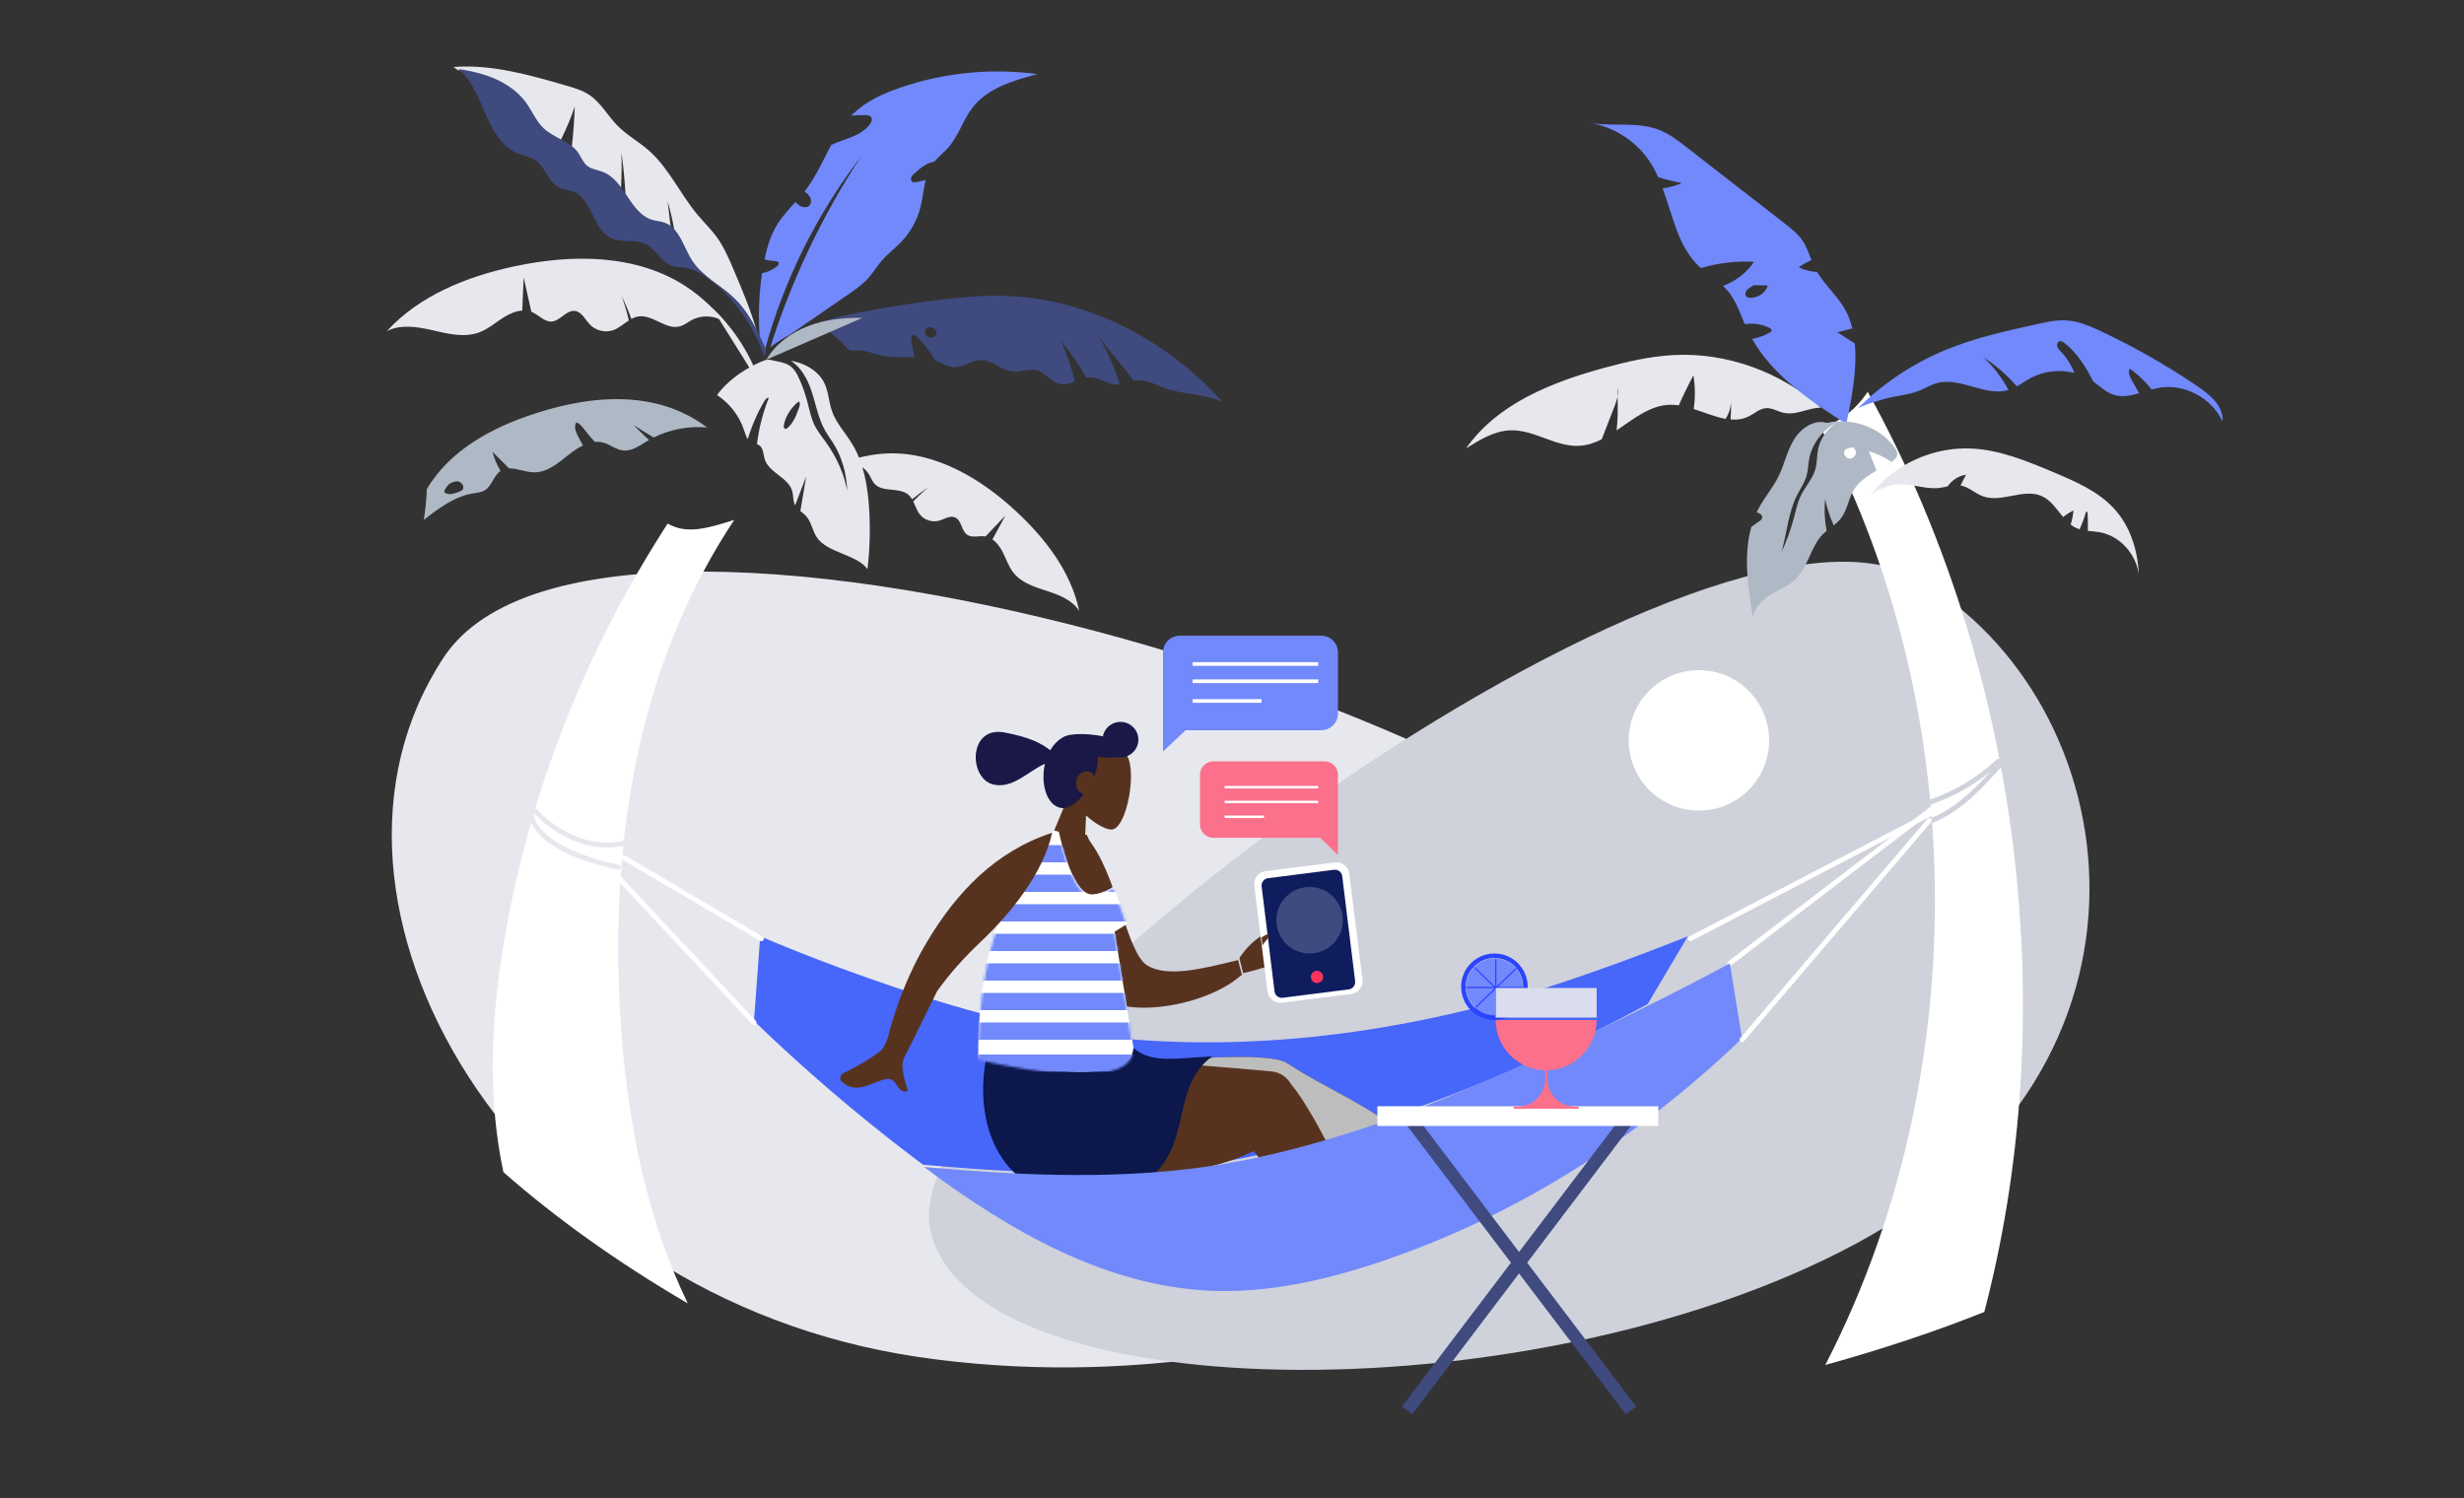 <?xml version="1.0" encoding="UTF-8"?>
<svg width="1000px" height="608px" viewBox="0 0 1000 608" version="1.1" xmlns="http://www.w3.org/2000/svg" xmlns:xlink="http://www.w3.org/1999/xlink">
    <rect x="0" y="0" width="1000" height="608" fill="#333333" stroke="none"/>
    <!-- Generator: Sketch 54.1 (76490) - https://sketchapp.com -->
    <title>No Downloads</title>
    <desc>Created with Sketch.</desc>
    <defs>
        <path d="M15.803,22.603 C15.803,22.603 -0.225,42.795 0.002,93.113 L0.002,93.113 C0.002,93.113 62.182,108.716 63,89.118 L63,89.118 L55.369,41.922 L60.488,38.735 L54.894,23.545 C53.155,24.888 49.571,26.535 46.337,26.725 L46.337,26.725 C38.885,27.162 33.95,6.847 32.721,1.18 L32.721,1.18 L31.82,1 L15.803,22.603 Z" id="path-1"></path>
        <polygon id="path-3" points="0 757 1070 757 1070 1 0 1"></polygon>
        <path d="M0.863,11.794 C0.863,18.132 6.216,23.272 12.819,23.272 L12.819,23.272 C19.421,23.272 24.775,18.132 24.775,11.794 L24.775,11.794 C24.775,5.455 19.421,0.316 12.819,0.316 L12.819,0.316 C6.216,0.316 0.863,5.455 0.863,11.794" id="path-5"></path>
        <path d="M0.863,11.794 C0.863,18.132 6.216,23.272 12.819,23.272 L12.819,23.272 C19.421,23.272 24.775,18.132 24.775,11.794 L24.775,11.794 C24.775,5.455 19.421,0.316 12.819,0.316 L12.819,0.316 C6.216,0.316 0.863,5.455 0.863,11.794" id="path-7"></path>
        <path d="M0.863,11.794 C0.863,18.132 6.216,23.272 12.819,23.272 L12.819,23.272 C19.421,23.272 24.775,18.132 24.775,11.794 L24.775,11.794 C24.775,5.455 19.421,0.316 12.819,0.316 L12.819,0.316 C6.216,0.316 0.863,5.455 0.863,11.794" id="path-9"></path>
        <path d="M0.863,11.794 C0.863,18.132 6.216,23.272 12.819,23.272 L12.819,23.272 C19.421,23.272 24.775,18.132 24.775,11.794 L24.775,11.794 C24.775,5.455 19.421,0.316 12.819,0.316 L12.819,0.316 C6.216,0.316 0.863,5.455 0.863,11.794" id="path-11"></path>
    </defs>
    <g id="No-Downloads" stroke="none" stroke-width="1" fill="none" fill-rule="evenodd">
        <g id="Group-49" transform="translate(159, 50)">
            <path d="M537.607,346.661 C518.649,252.412 86.527,117.614 21.073,216.821 C-44.38,316.026 48.956,476.462 213.726,500.765 C378.496,525.069 556.567,440.91 537.607,346.661" id="Fill-1" fill="#E7E8ED"></path>
            <path d="M218.37,447.911 C205.495,373.895 532.585,134.935 618.996,184.777 C705.408,234.62 727.457,383.066 594.385,454.694 C461.314,526.323 231.243,521.928 218.37,447.911" id="Fill-3" fill="#CFD1DB"></path>
            <path d="M543,341 L628,276" id="Stroke-5" stroke="#FFFFFF" stroke-width="2" stroke-linecap="round"></path>
            <path d="M598.983,109 C594.525,115.88 587.725,121.315 580,123.737 C607.643,175.98 622.894,235.045 625.767,294.817 C629.24,367.117 614.589,440.446 581.79,504 C604.968,497.583 626.637,490.363 646.318,482.49 C661.1,425.942 665.274,365.936 659.506,306.819 C652.722,237.277 632.188,168.972 598.983,109" id="Fill-7" fill="#FFFFFF"></path>
            <path d="M93.29,370.222 C88.36,305.816 95.931,239.409 126.299,182.322 C130.164,175.058 134.376,167.938 139,161 C136.531,161.818 134.032,162.573 131.501,163.25 C127.322,164.369 122.929,165.304 118.528,164.732 C116.191,164.428 113.958,163.646 111.953,162.525 C107.968,168.673 104.146,174.906 100.474,181.208 C71.668,230.643 52.554,284.625 44.29,340.239 C40.147,368.116 39.321,397.776 45.309,425.739 C66.371,444.261 91.383,462.22 120.122,479 C103.658,444.941 96.096,406.878 93.29,370.222" id="Fill-9" fill="#FFFFFF"></path>
            <path d="M147,364.372 C167.178,383.857 188.501,402.16 210.837,419.14 C212.434,420.353 214.045,421.559 215.662,422.762 C256.331,426.348 297.522,428.24 337.761,421.45 C356.913,418.218 375.684,413.045 394.158,407.091 C434.129,394.207 472.843,377.552 509.693,357.524 L526,330 C504.007,338.87 471.913,350.545 448.997,356.722 C387.742,373.232 322.819,378.621 260.56,366.411 C227.923,360.01 180.121,343.129 149.528,330" id="Fill-11" fill="#4766FA"></path>
            <path d="M733.298,107.083 C720.692,98.475 707.402,90.889 693.598,84.422 C689.18,82.353 684.595,80.368 679.734,80.048 C675.777,79.787 671.84,80.644 667.964,81.496 C655.197,84.304 642.351,87.135 630.272,92.171 C617.166,97.636 605.122,105.68 595,115.706 C597.987,114.232 601.432,113.22 605.123,112.107 C609.99,110.639 615.207,110.444 619.931,108.558 C622.375,107.582 624.654,106.164 627.193,105.479 C636.67,102.923 646.678,111.09 656.086,108.287 C656.094,108.285 656.102,108.282 656.11,108.28 C653.509,103.329 650.071,98.825 645.972,95.045 C651.016,98.281 655.588,102.259 659.523,106.799 C661.562,105.684 663.492,104.306 665.561,103.231 C670.845,100.483 677.134,99.898 682.883,101.376 C681.652,98.175 679.798,95.218 677.443,92.739 C676.849,92.113 676.201,91.482 675.945,90.655 C675.689,89.827 676.004,88.744 676.828,88.497 C677.524,88.288 678.233,88.736 678.808,89.186 C684.006,93.245 687.553,98.919 690.569,104.887 C693.238,106.755 695.63,109.158 698.707,110.194 C702.136,111.349 705.652,110.626 709.194,109.592 C708.244,107.95 707.293,106.308 706.344,104.665 C705.448,103.117 704.533,101.222 705.333,99.622 C708.691,101.983 711.699,104.847 714.25,108.076 C715.111,107.839 715.973,107.627 716.831,107.463 C727.188,105.482 738.513,111.351 742.957,121 C743.532,115.066 738.19,110.423 733.298,107.083" id="Fill-13" fill="#7189FB"></path>
            <path d="M674.497,141.706 C663.605,137.119 652.408,132.461 640.59,132.031 C628.221,131.582 615.738,136.036 606.468,144.208 C604.083,146.31 601.919,148.654 600,151.183 C602.128,149.305 604.973,147.808 609.174,146.894 C615.389,145.541 621.82,148.816 628.133,148.031 C629.241,147.893 630.346,147.636 631.449,147.402 C633.153,144.918 635.88,143.111 638.879,142.684 C638.142,144.132 637.407,145.58 636.669,147.029 C639.975,147.611 642.546,150.24 645.699,151.408 C653.326,154.233 662.334,148.006 669.729,151.387 C673.393,153.062 675.659,156.693 678.28,159.821 C679.617,158.816 681.035,157.916 682.519,157.144 C682.344,159.101 681.952,161.038 681.366,162.915 C682.118,163.503 682.927,164.011 683.819,164.401 C684.207,164.57 684.602,164.712 685.003,164.835 C686.032,162.521 686.905,160.14 687.613,157.71 C687.888,157.435 688.238,157.969 688.257,158.356 C688.378,160.726 688.404,163.101 688.337,165.475 C689.942,165.659 691.576,165.747 693.162,166.027 C701.356,167.474 707.893,174.878 709,183 C708.604,173.325 705.564,163.667 699.081,156.54 C692.593,149.407 683.396,145.453 674.497,141.706" id="Fill-15" fill="#E7E8ED"></path>
            <path d="M519.916,94.123 C510.502,94.653 501.251,96.793 492.15,99.274 C470.837,105.085 448.698,113.804 436,132 C441.576,128.477 447.505,124.841 454.084,124.651 C463.641,124.375 472.328,131.443 481.875,130.946 C485.133,130.776 488.156,129.756 491.057,128.3 C492.784,123.835 494.511,119.371 496.238,114.905 C496.745,113.595 497.255,112.22 497.492,110.839 C497.46,109.725 497.422,108.612 497.382,107.503 C497.698,108.597 497.684,109.72 497.492,110.839 C497.625,115.472 497.638,120.136 497.076,124.691 C503.959,120.062 510.583,114.528 518.645,114.291 C519.87,114.254 521.097,114.343 522.323,114.523 C524.154,110.393 526.133,106.328 528.26,102.343 C529.015,106.853 529.04,111.482 528.364,116.003 C532.764,117.405 537.119,119.267 541.333,120.003 C542.666,117.943 543.435,115.51 543.481,113.05 C543.591,115.453 543.538,117.865 543.325,120.261 C545.954,120.476 548.519,120.141 550.997,118.859 C553.18,117.731 555.125,115.895 557.567,115.669 C560.117,115.433 562.454,117.023 564.957,117.569 C568.944,118.435 572.953,116.614 576.949,115.785 C577.923,115.583 578.962,115.477 580,115.486 C563.73,100.923 541.684,92.897 519.916,94.123" id="Fill-17" fill="#E7E8ED"></path>
            <path d="M551.024,70.821 C550.603,70.778 550.167,70.687 549.837,70.419 C548.851,69.614 549.538,67.954 550.553,67.186 C551.233,66.671 552.054,66.283 552.695,65.74 C552.684,65.74 552.673,65.74 552.663,65.739 C552.673,65.74 552.684,65.74 552.695,65.74 C553.01,65.473 553.283,65.17 553.473,64.794 C553.283,65.17 553.01,65.473 552.695,65.74 C554.61,65.786 556.526,65.832 558.441,65.877 C557.508,68.964 554.226,71.151 551.024,70.821 M586.681,84.865 C588.712,84.347 590.742,83.829 592.773,83.311 C592.028,80.211 590.908,77.314 589.31,74.731 C586.157,69.631 581.551,65.503 578.479,60.39 C575.891,60.265 573.327,59.621 571.002,58.471 C572.64,57.361 574.372,56.392 576.171,55.575 C575.102,52.864 574.174,50.084 572.551,47.675 C570.662,44.872 567.948,42.75 565.282,40.677 C552.096,30.431 538.91,20.183 525.724,9.937 C522.106,7.125 518.418,4.273 514.14,2.639 C505.608,-0.621 496.026,1.375 487,0 C496.575,1.781 505.33,7.624 510.662,15.792 C511.935,17.741 513.015,19.804 513.97,21.938 C517.119,22.904 520.324,23.687 523.565,24.278 C521.108,25.408 518.465,26.123 515.777,26.408 C519.876,37.551 521.935,49.808 530.364,57.94 C530.672,58.237 530.989,58.525 531.31,58.808 C538.28,56.744 545.601,55.874 552.858,56.264 C549.855,60.761 545.347,64.177 540.283,66.037 C540.887,66.607 541.469,67.201 542.013,67.836 C545.378,71.768 547.074,76.777 549.119,81.562 C552.574,81.011 556.207,81.578 559.308,83.202 C559.651,83.383 560.032,83.644 560.041,84.031 C560.049,84.423 559.675,84.7 559.337,84.896 C557.098,86.198 554.634,87.109 552.089,87.586 C560.58,102.465 575.525,112.727 590.278,122 C592.494,112.145 594.757,100.06 593.756,89.383 C591.398,87.877 589.039,86.37 586.681,84.865" id="Fill-19" fill="#7189FB"></path>
            <path d="M594.202,133.676 C594.24,135.028 592.917,136.254 591.564,136.122 C590.212,135.99 589.153,134.533 589.453,133.215 C589.689,132.176 591.709,131.564 593.18,131.576 C592.331,130.709 591.131,129.99 590.292,129.091 C591.131,129.99 592.331,130.709 593.18,131.576 C593.576,131.58 593.932,131.628 594.203,131.726 C593.932,131.628 593.576,131.58 593.18,131.576 C593.762,132.172 594.178,132.836 594.202,133.676 M610.986,133.91 C610.907,133.154 610.488,132.48 610.054,131.854 C605.033,124.645 596.028,120.72 587.267,121.016 C586.991,121.15 586.716,121.289 586.445,121.435 C582.624,123.971 579.733,127.934 578.848,132.409 C578.319,135.086 578.486,137.885 577.736,140.51 C576.644,144.33 573.749,147.354 571.982,150.915 C570.513,153.876 569.847,157.152 569.001,160.344 C567.753,165.044 566.079,169.632 564.01,174.037 C562.874,177.954 561.295,181.631 558.617,184.752 C561.295,181.631 562.874,177.954 564.01,174.037 C562.878,176.446 561.631,178.802 560.268,181.089 C561.631,178.802 562.878,176.446 564.01,174.037 C566.196,166.498 566.737,158.073 570.308,151.019 C571.635,148.399 573.388,145.954 574.184,143.128 C574.777,141.024 574.808,138.808 575.171,136.652 C576.261,130.202 580.682,124.528 586.445,121.435 C586.658,121.294 586.872,121.156 587.09,121.025 C585.524,121.088 583.968,121.284 582.443,121.623 C582.461,121.627 582.479,121.632 582.497,121.637 C582.479,121.632 582.461,121.627 582.443,121.623 C580.082,122.147 577.801,123.009 575.689,124.228 C577.801,123.009 580.082,122.147 582.443,121.623 C577.241,120.065 571.783,123.892 568.997,128.54 C566.201,133.204 565.136,138.694 562.704,143.556 C560.526,147.907 557.3,151.661 554.962,155.932 C554.596,156.599 554.256,157.273 553.938,157.955 C555.189,158.314 556.416,159.055 556.151,160.222 C555.995,160.908 555.342,161.345 554.749,161.73 C553.716,162.4 552.716,163.122 551.752,163.886 C548.482,175.6 550.417,188.735 552.485,201 C552.583,196.933 555.887,193.65 559.376,191.524 C562.864,189.397 566.816,187.901 569.738,185.052 C574.901,180.019 575.809,171.809 580.912,166.716 C581.362,166.268 581.84,165.849 582.333,165.445 C581.522,161.213 581.305,156.867 581.703,152.576 C582.49,156.234 583.66,159.811 585.182,163.233 C586.234,162.401 587.239,161.523 588.065,160.47 C590.651,157.178 591.11,152.696 593.231,149.089 C595.355,145.476 598.871,143.113 602.581,140.99 C601.541,138.37 600.499,135.75 599.458,133.131 C602.741,134.09 605.867,135.574 608.686,137.504 C609.985,136.609 611.143,135.407 610.986,133.91" id="Fill-21" fill="#AFB9C5"></path>
            <path d="M342.252,392.955 C326.84,392.073 313.429,390.457 298.699,385.552 C298.39,384.104 298.703,382.724 298,381.231 C303.217,381.4 296.549,380.218 304.415,380.628 C312.282,381.038 356.836,375.992 363.871,381.862 C363.947,381.926 364.207,381.939 364.146,381.966 C364.085,381.993 364.176,381.993 364.219,382.021 C381.862,394.041 417.134,406.46 421,426.974 C416.178,427.64 411.361,428.385 406.533,429 C399.518,410.399 359.021,414.586 343.294,394.389 C342.828,393.949 342.476,393.56 342.252,392.955" id="Fill-23" fill="#57331F"></path>
            <path d="M342.252,392.955 C326.84,392.073 313.429,390.457 298.699,385.552 C298.39,384.104 298.703,382.724 298,381.231 C303.217,381.4 296.549,380.218 304.415,380.628 C312.282,381.038 356.836,375.992 363.871,381.862 C363.947,381.926 364.207,381.939 364.146,381.966 C364.085,381.993 364.176,381.993 364.219,382.021 C381.862,394.041 417.134,406.46 421,426.974 C416.178,427.64 411.361,428.385 406.533,429 C399.518,410.399 359.021,414.586 343.294,394.389 C342.828,393.949 342.476,393.56 342.252,392.955" id="Fill-25" fill="#BDBDBD"></path>
            <path d="M365.107,390.259 C363.425,387.367 360.765,385.2 356.976,384.853 C340.849,383.376 309.863,380.813 304.125,381.011 L272,391.395 C275.611,412.625 283.728,420.267 302.157,417.673 C305.01,417.27 308.364,416.86 312.012,416.435 L301.965,423.949 L303.104,429.319 C308.61,425.799 329.172,427.195 349.805,417.22 C359.336,429.988 373.288,437.835 381.913,451 L395,444.513 C392.65,441.662 375.928,402.894 365.107,390.259" id="Fill-27" fill="#57331F"></path>
            <path d="M274.871,272.491 C272.351,268.026 271.036,262.893 272.38,257.676 C276.253,242.648 296.533,249.978 299.177,258.44 C301.819,266.901 297.726,286.306 292.218,286.679 C290.02,286.828 285.805,284.636 281.776,280.993 L280.839,302 L264,298.793 L274.871,272.491 Z" id="Fill-29" fill="#57331F"></path>
            <path d="M280.884,272.328 C277.994,275.974 274.481,278.471 271.546,277.925 C265.972,276.887 263.407,268.761 264.912,260.817 C264.965,260.538 265.023,260.262 265.086,259.989 C258.43,262.902 252.388,269.964 244.585,268.511 C233.971,266.535 233.776,244.525 248.606,247.286 C258.692,249.164 263.376,251.545 267.243,254.497 C268.533,252.297 270.195,250.555 272.029,249.463 C272.487,249.112 273.144,248.816 273.962,248.581 C274.467,248.418 274.979,248.304 275.494,248.242 C278.25,247.783 282.111,247.815 286.309,248.448 C287.093,248.566 287.86,248.7 288.605,248.849 C289.355,244.954 293.143,242.393 297.077,243.125 C301.018,243.859 303.614,247.621 302.874,251.529 C302.157,255.308 298.585,257.838 294.786,257.337 C292.509,257.595 289.653,257.563 286.548,257.197 C286.635,258.362 286.558,259.652 286.289,261.077 C286.051,262.336 285.657,263.644 285.143,264.95 C284.626,264.043 283.834,263.366 282.932,263.198 C280.408,262.728 278.26,264.46 277.845,266.646 C277.32,269.42 278.555,271.728 280.884,272.328" id="Fill-31" fill="#191847"></path>
            <path d="M245.799,366.259 C261.022,359.057 276.141,356.565 291.153,358.784 C300.358,384.284 310.983,379.873 333,378.755 C310.88,394.689 333,429.491 282.248,438 C231.817,433.804 236.734,381.912 245.799,366.259" id="Fill-33" fill="#0C174B"></path>
            <path d="M363.162,335.881 C359.053,336.055 354.471,334.705 353.966,333.258 C353.461,331.811 358,329.578 356.565,328 C356.565,328 349.769,330.097 344,338.84 L345.516,345 C351.82,343.507 360.686,340.815 364.974,338.409 C366.001,337.525 367.273,335.707 363.162,335.881" id="Fill-35" fill="#57331F"></path>
            <path d="M343.481,339.657 C328.512,343.353 314.913,346.689 306.718,341.932 C298.051,336.903 294.464,304.354 282.136,290 L276.912,291.169 C274.085,312.953 271.981,342.545 289.049,355.125 C295.636,359.979 309.862,360.09 323.207,356.477 C329.676,354.726 335.935,352.099 341.018,348.712 L345,345.686 L343.481,339.657 Z" id="Fill-37" fill="#57331F"></path>
            <path d="M389.393,353.431 L361.268,356.959 C358.387,357.319 355.757,355.27 355.397,352.381 L350.041,309.455 C349.68,306.565 351.725,303.929 354.607,303.568 L382.732,300.041 C385.614,299.68 388.242,301.729 388.603,304.619 L393.959,347.545 C394.32,350.435 392.275,353.071 389.393,353.431" id="Fill-39" fill="#FFFFFF"></path>
            <path d="M388.412,351.561 L361.56,354.976 C359.941,355.183 358.463,354.015 358.261,352.368 L353.023,309.794 C352.821,308.147 353.969,306.645 355.589,306.44 L382.441,303.023 C384.061,302.818 385.538,303.986 385.74,305.632 L390.977,348.207 C391.18,349.853 390.032,351.356 388.412,351.561" id="Fill-41" fill="#0F1D5E"></path>
            <path d="M355.747,329 C355.747,329 354.652,329.382 353,330.487 L353.385,334 C353.477,332.547 356.95,330.486 355.747,329" id="Fill-43" fill="#57331F"></path>
            <path d="M282.087,288.882 C282.087,288.882 297.284,321.457 295.384,323.928 C293.485,326.399 291.062,328.714 291.062,328.714 C291.062,328.714 296.848,353.564 295.894,370.724 C294.941,387.884 241.093,380.356 241.093,380.356 C241.093,380.356 237.802,324.282 270.363,286 L282.087,288.882 Z" id="Fill-45" fill="#57331F"></path>
            <path d="M293.369,328.146 L298.487,324.971 L292.895,309.841 C291.156,311.179 287.571,312.819 284.337,313.009 C276.885,313.445 271.95,293.208 270.721,287.564 L268.41,287 L253.803,308.903 C253.803,308.903 237.775,329.016 238.002,379.136 C238.002,379.136 300.182,394.678 301,375.157 L293.369,328.146 Z" id="Fill-47" fill="#FFFFFF"></path>
        </g>
        <g id="Group-59" transform="translate(397, 337)">
            <mask id="mask-2" fill="white">
                <use xlink:href="#path-1"></use>
            </mask>
            <g id="Clip-51"></g>
            <polygon id="Fill-50" fill="#7189FB" mask="url(#mask-2)" points="-10 13 79 13 79 6 -10 6"></polygon>
            <polygon id="Fill-52" fill="#7189FB" mask="url(#mask-2)" points="-10 25 79 25 79 18 -10 18"></polygon>
            <polygon id="Fill-53" fill="#7189FB" mask="url(#mask-2)" points="-10 37 79 37 79 30 -10 30"></polygon>
            <polygon id="Fill-54" fill="#7189FB" mask="url(#mask-2)" points="-10 49 79 49 79 42 -10 42"></polygon>
            <polygon id="Fill-55" fill="#7189FB" mask="url(#mask-2)" points="-10 61 79 61 79 54 -10 54"></polygon>
            <polygon id="Fill-56" fill="#7189FB" mask="url(#mask-2)" points="-10 73 79 73 79 66 -10 66"></polygon>
            <polygon id="Fill-57" fill="#7189FB" mask="url(#mask-2)" points="-10 85 79 85 79 78 -10 78"></polygon>
            <polygon id="Fill-58" fill="#7189FB" mask="url(#mask-2)" points="-10 98 79 98 79 91 -10 91"></polygon>
        </g>
        <g id="Group-100" transform="translate(-35, -53)">
            <path d="M411.421,434.915 C409.401,438.279 407.529,441.745 405.807,445.294 C401.264,454.656 397.745,464.58 395.194,474.628 C394.355,476.621 393.715,477.936 393.282,478.557 C391.945,480.465 383.439,485.589 377.654,488.377 C375.332,489.495 375.919,491.466 376.639,492.076 C382.488,497.027 387.46,492.973 393.445,491.226 C400.003,489.314 398.259,497.257 403.445,495.826 C402.464,492.27 399.928,485.543 402.198,481.722 C402.959,480.443 407.328,471.638 415.304,455.318 C420.6,447.843 426.906,441.029 433.042,435.231 C444.858,424.065 458.439,407.502 462,391 C439.073,398.495 423.343,415.059 411.421,434.915" id="Fill-60" fill="#57331F"></path>
            <path d="M737.041,444 C700.162,464.135 628.635,497.945 588.633,510.898 C570.145,516.884 551.359,522.085 532.193,525.334 C491.923,532.159 450.7,530.258 410,526.652 C444.582,552.476 483.622,575.086 526.533,576.884 C550.031,577.868 573.387,572.491 595.676,564.966 C650.592,546.427 700.081,514.678 742,474.488" id="Fill-62" fill="#7189FB"></path>
            <path d="M313.368,169.253 C293.256,156.074 267.174,156.078 243.695,161.113 C224.503,165.23 205.207,172.931 192,187.398 C197.349,184.614 204.036,185.55 210.017,186.918 C216.466,188.394 223.333,190.214 229.529,187.891 C233.277,186.485 236.327,183.705 239.742,181.611 C241.917,180.277 244.456,179.222 246.957,179.055 C247.143,174.56 247.329,170.064 247.515,165.569 C248.561,170.233 249.606,174.896 250.652,179.561 C250.808,179.62 250.965,179.682 251.119,179.752 C253.766,180.946 255.929,183.665 258.826,183.5 C262.369,183.297 264.8,178.776 268.322,179.202 C271.128,179.542 272.484,182.72 274.449,184.763 C276.852,187.259 280.759,188.159 284.003,186.962 C286.281,186.121 288.169,184.38 290.209,183.06 C289.434,179.68 288.449,176.347 287.257,173.091 C288.757,176.132 290.083,179.259 291.228,182.452 C292.094,181.981 293.002,181.617 293.987,181.454 C299.874,180.486 305.336,187.133 311.058,185.433 C312.722,184.939 314.101,183.788 315.627,182.958 C319.228,180.996 323.782,180.918 327.447,182.756 C328.367,183.217 329.223,183.794 330,184.465 C325.132,178.652 319.691,173.397 313.368,169.253" id="Fill-64" fill="#E7E8ED"></path>
            <path d="M222.666,251.818 C222.322,252.201 221.823,252.4 221.342,252.588 C219.705,253.224 217.91,253.868 216.232,253.349 C215.829,253.224 215.398,252.976 215.325,252.561 C215.273,252.273 215.411,251.989 215.553,251.735 C215.991,250.953 216.525,250.224 217.135,249.565 C216.919,249.7 216.706,249.838 216.497,249.977 C216.706,249.838 216.919,249.7 217.135,249.565 C217.476,249.196 217.839,248.851 218.226,248.531 C217.839,248.851 217.476,249.196 217.135,249.565 C218.286,248.844 219.542,248.224 220.863,248.403 C222.432,248.616 223.721,250.64 222.666,251.818 M252.397,220.752 C234.885,226.374 217.414,235.722 208.212,251.576 C208.084,255.738 207.68,259.891 207,264 C213.021,259.334 219.383,254.514 226.907,253.267 C228.534,252.998 230.246,252.884 231.664,252.048 C234.638,250.298 235.287,246.053 238.149,244.137 C236.698,241.717 235.585,239.096 234.863,236.371 C237.11,238.616 239.36,240.861 241.608,243.106 C244.773,243.026 248.319,244.629 251.656,244.705 C256.951,244.825 261.411,241.059 265.542,237.756 C267.385,236.283 269.436,234.828 271.594,233.795 C271.022,232.736 270.45,231.675 269.878,230.615 C268.953,228.901 268.001,226.955 268.553,225.09 C268.626,224.844 268.759,224.575 269.008,224.516 C269.21,224.47 269.413,224.579 269.587,224.694 C270.966,225.605 271.936,226.996 272.942,228.306 C274.031,229.723 275.2,231.081 276.437,232.371 C277.598,232.267 278.768,232.35 279.936,232.677 C282.667,233.445 284.985,235.489 287.803,235.824 C291.369,236.25 294.57,233.879 297.642,232.027 C297.884,231.881 298.126,231.739 298.372,231.599 C296.257,229.557 294.142,227.515 292.027,225.473 C294.782,227.167 297.532,228.869 300.278,230.579 C306.945,227.24 314.572,225.821 322,226.525 C315.635,221.67 308.029,218.249 300.198,216.545 C284.386,213.104 267.803,215.807 252.397,220.752" id="Fill-66" fill="#AFB9C5"></path>
            <path d="M357.928,185.512 C359.092,185.051 360.274,184.813 361.458,184.762 C367.37,180.688 373.284,176.615 379.197,172.542 C382.105,170.538 385.044,168.51 387.397,165.881 C389.441,163.598 390.994,160.917 393.007,158.607 C395.272,156.008 398.076,153.931 400.486,151.466 C404.406,147.454 407.253,142.402 408.61,136.968 C409.495,133.427 409.795,129.65 410.659,126.12 L406.918,126.895 C406.366,127.01 405.751,127.114 405.272,126.818 C404.693,126.458 404.572,125.625 404.82,124.991 C405.069,124.358 405.591,123.876 406.096,123.419 C408.447,121.293 411.015,119.065 414.159,118.661 C415.902,116.553 418.128,114.848 419.938,112.781 C424.119,108.007 425.876,101.55 429.788,96.555 C435.949,88.688 446.324,85.662 456,83.082 C437.267,80.55 417.941,82.481 400.085,88.668 C393.301,91.018 386.585,94.068 381.411,99.029 C381.087,99.34 380.773,99.658 380.464,99.979 C382.339,99.775 384.228,99.688 386.114,99.725 C387.115,99.745 388.31,99.922 388.729,100.828 C389.074,101.575 388.695,102.449 388.238,103.134 C385.782,106.815 381.279,108.461 377.093,109.928 C375.512,110.482 373.889,111.079 372.355,111.811 C369.051,118.006 366.207,124.575 361.961,130.146 C361.826,130.324 361.686,130.499 361.547,130.675 C362.41,131.365 363.263,132.108 363.763,133.088 C364.289,134.117 364.331,135.477 363.563,136.342 C362.429,137.621 360.25,137.153 358.932,136.061 C358.541,135.736 358.188,135.37 357.849,134.986 C355.216,137.897 352.525,140.757 350.463,144.081 C347.796,148.381 346.299,153.276 345.273,158.243 C346.611,158.658 348.003,158.902 349.404,158.956 C350.048,158.981 350.861,159.081 351.053,159.695 C351.221,160.231 350.766,160.749 350.327,161.103 C348.59,162.51 346.486,163.451 344.284,163.85 C342.959,172.669 342.659,181.64 343.386,190.528 C344.087,192.012 344.762,193.508 345.429,195 C353.164,166.721 366.473,139.968 384.34,116.681 C389.317,109.086 394.62,101.705 400.242,94.569 C394.62,101.705 389.317,109.086 384.34,116.681 C387.236,112.905 390.253,109.22 393.386,105.634 C390.253,109.22 387.236,112.905 384.34,116.681 C368.661,140.606 356.256,166.659 347.623,193.906 C350.047,192.048 352.614,190.429 355.29,189.01 C357.346,187.594 359.402,186.178 361.458,184.762 C360.274,184.813 359.092,185.051 357.928,185.512" id="Fill-68" fill="#7189FB"></path>
            <path d="M481,189 C480.349,188.327 479.684,187.659 479,187 C479.634,187.681 480.304,188.346 481,189" id="Fill-70" fill="#AFB9C5"></path>
            <path d="M414.92,188.905 C414.781,189.152 414.566,189.351 414.333,189.512 C413.413,190.147 412.081,190.195 411.207,189.497 C410.334,188.798 410.115,187.348 410.854,186.507 C411.211,186.102 411.793,185.839 412.353,185.787 C412.244,185.759 412.135,185.733 412.027,185.707 C412.135,185.733 412.244,185.759 412.353,185.787 C412.857,185.739 413.341,185.866 413.631,186.216 C413.881,186.334 414.117,186.474 414.33,186.654 C414.972,187.195 415.335,188.173 414.92,188.905 M439.7,173.001 C432.775,172.974 425.866,173.592 418.984,174.369 C408.393,175.568 397.845,177.15 387.367,179.112 C379.834,180.522 372.195,182.197 365,184.825 C369.747,185.793 374.312,189.365 377.665,193.178 C378.397,194.011 379.177,194.907 380.248,195.189 C380.989,195.384 381.769,195.253 382.534,195.207 C385.946,195.002 389.2,196.497 392.538,197.238 C396.957,198.218 401.614,197.884 406.154,198.014 C405.77,195.607 405.063,193.191 404.794,190.764 C404.736,190.233 404.731,189.614 405.134,189.266 C405.748,188.736 406.675,189.285 407.267,189.842 C410.142,192.543 412.561,195.732 414.406,199.226 C414.863,199.376 415.316,199.543 415.763,199.732 C417.707,200.548 419.555,201.743 421.651,201.955 C425.68,202.362 429.308,199.054 433.357,199.122 C437.822,199.196 441.361,203.295 445.798,203.791 C449.157,204.167 452.605,202.415 455.855,203.342 C459.305,204.325 461.509,208.06 465.007,208.851 C467.113,209.327 469.161,208.644 471.222,207.85 C469.865,201.99 467.885,196.277 465.322,190.841 C469.086,195.773 472.922,200.874 475.891,206.32 C476.43,206.224 476.976,206.17 477.525,206.178 C481.235,206.234 484.492,209.047 488.202,209.084 C488.624,209.088 489.04,209.053 489.453,208.995 C487.298,201.936 484.258,195.152 480.427,188.855 C479.884,188.041 479.359,187.213 478.862,186.366 C479.399,187.185 479.918,188.017 480.427,188.855 C483.973,194.153 488.424,198.819 492.35,203.862 C493.28,205.055 494.186,206.288 495.043,207.555 C495.329,207.498 495.615,207.448 495.905,207.414 C500.399,206.88 504.577,209.51 508.875,210.934 C513.514,212.47 518.491,212.617 523.24,213.762 C525.614,214.334 528.48,214.958 531,216 C507.838,190.047 474.312,173.132 439.7,173.001" id="Fill-72" fill="#3F4A7E"></path>
            <path d="M248.28,95.05 C250.777,98.484 252.388,102.604 255.493,105.5 C257.512,107.384 260.058,108.649 262.525,109.975 C264.71,105.498 266.743,100.951 268.252,96.209 C268.088,101.755 267.681,107.293 267.039,112.803 C267.978,113.553 268.824,114.402 269.523,115.408 C270.689,117.088 271.385,119.138 272.94,120.466 C274.781,122.04 277.392,122.244 279.644,123.139 C282.729,124.366 284.989,126.792 287.015,129.539 C287.304,124.64 287.369,119.727 287.207,114.822 C287.993,120.594 288.551,126.396 288.886,132.212 C291.855,136.594 294.716,141.075 299.596,142.502 C301.206,142.971 302.915,143.051 304.498,143.603 C305.502,143.953 306.382,144.455 307.171,145.069 L305.953,134.713 C307.102,138.572 308.007,142.504 308.663,146.476 C311.674,149.849 313.209,155.045 315.811,159.017 C319.958,165.347 327.246,168.794 332.73,174.011 C336.615,177.709 339.518,182.219 342,187 C339.592,178.583 336.151,170.482 332.72,162.418 C330.822,157.956 328.901,153.455 326.085,149.507 C323.646,146.087 320.589,143.16 317.901,139.931 C310.95,131.582 306.433,121.186 298.263,114.024 C294.218,110.479 289.401,107.848 285.624,104.021 C281.628,99.97 278.859,94.646 274.118,91.495 C271.337,89.647 268.074,88.689 264.867,87.757 C249.904,83.407 234.502,79.013 219,80.195 C219.611,80.575 220.195,80.99 220.753,81.441 C224.586,82.024 228.38,82.796 232.054,84.019 C238.362,86.119 244.374,89.674 248.28,95.05" id="Fill-74" fill="#E7E8ED"></path>
            <path d="M343.965,190.672 C343.364,189.39 342.744,188.117 342.095,186.863 C339.617,182.07 336.717,177.546 332.837,173.838 C327.359,168.605 320.08,165.149 315.939,158.8 C313.34,154.817 311.806,149.605 308.799,146.222 C308.341,145.705 307.847,145.231 307.31,144.812 C306.522,144.196 305.642,143.693 304.64,143.341 C303.059,142.787 301.351,142.708 299.744,142.237 C294.869,140.807 292.012,136.312 289.047,131.917 C288.435,131.01 287.819,130.108 287.179,129.237 C285.155,126.482 282.899,124.049 279.817,122.818 C277.568,121.92 274.96,121.716 273.121,120.138 C271.569,118.806 270.874,116.749 269.709,115.065 C269.011,114.055 268.166,113.205 267.228,112.453 C265.867,111.36 264.309,110.475 262.72,109.617 C260.256,108.286 257.713,107.018 255.696,105.128 C252.596,102.224 250.985,98.092 248.493,94.649 C244.591,89.257 238.587,85.691 232.286,83.584 C228.617,82.357 224.827,81.584 221,81 C225.767,84.873 228.65,91.222 231.101,97.095 C234.239,104.615 238.212,112.89 245.876,115.596 C247.798,116.274 249.876,116.56 251.643,117.575 C256.431,120.323 257.603,127.557 262.755,129.537 C264.216,130.099 265.828,130.144 267.317,130.628 C275.413,133.257 275.473,146.303 283.244,149.781 C287.53,151.7 292.825,149.957 297.035,152.039 C301.227,154.112 303.274,159.477 307.72,160.923 C309.247,161.42 310.888,161.382 312.48,161.586 C317.431,162.22 321.781,165.167 325.551,168.448 C334.578,176.308 341.438,186.638 345.248,198 C345.491,197.051 345.743,196.104 346,195.158 C345.337,193.661 344.663,192.161 343.965,190.672" id="Fill-76" fill="#3F4A7E"></path>
            <path d="M324,178 C333.268,186.631 340.243,197.793 344,210" id="Fill-78" fill="#E7E8ED"></path>
            <path d="M385,182.014 C377.524,181.879 369.937,182.684 362.978,185.352 C356.019,188.019 349.706,192.667 346,199" id="Fill-80" fill="#AFB9C5"></path>
            <path d="M395.093,237.037 C414.787,236.274 433.162,247.285 447.593,260.729 C459.39,271.72 469.757,285.27 473,301 C470.397,296.788 465.293,294.623 460.506,293.059 C455.346,291.373 449.743,289.753 446.352,285.507 C444.3,282.938 443.317,279.699 441.787,276.788 C440.814,274.933 439.468,273.12 437.775,271.949 C439.529,268.714 441.282,265.48 443.035,262.245 C440.344,265.077 437.652,267.911 434.961,270.743 C434.825,270.719 434.69,270.697 434.551,270.68 C432.186,270.401 429.522,271.398 427.55,270.059 C425.14,268.422 425.322,264.221 422.661,263.034 C420.542,262.088 418.254,263.748 416.014,264.351 C413.274,265.09 410.145,264.073 408.362,261.863 C407.108,260.311 406.508,258.292 405.623,256.505 C407.586,254.459 409.677,252.536 411.881,250.753 C409.55,252.254 407.305,253.889 405.16,255.648 C404.748,254.951 404.261,254.313 403.636,253.783 C399.892,250.619 393.258,252.979 389.939,249.371 C388.975,248.322 388.485,246.932 387.759,245.705 C386.043,242.808 382.867,240.832 379.514,240.575 C378.674,240.51 377.829,240.554 377,240.697 C382.866,238.67 388.902,237.278 395.093,237.037" id="Fill-82" fill="#E7E8ED"></path>
            <path d="M359.429,216.217 C359.802,216.961 359.523,217.85 359.238,218.633 C358.169,221.572 357.008,224.651 354.621,226.681 C354.342,226.917 353.989,227.151 353.636,227.056 C353.09,226.909 353.03,226.166 353.118,225.61 C353.684,222 356.239,218.192 359.184,215.912 C358.655,215.453 357.674,215.457 357.501,216.135 C357.674,215.457 358.655,215.453 359.184,215.912 C359.326,215.804 359.466,215.693 359.608,215.592 C359.466,215.693 359.326,215.804 359.184,215.912 C359.284,215.998 359.37,216.099 359.429,216.217 M387.746,259.648 C387.179,250.349 385.566,240.835 380.674,232.893 C378.001,228.555 374.372,224.719 372.678,219.916 C371.343,216.131 371.285,211.929 369.492,208.337 C367.37,204.087 363.025,201.256 358.433,199.985 C357.628,199.762 356.813,199.583 355.993,199.439 C359.922,201.964 362.545,206.536 364.119,211.061 C366.099,216.76 367.015,222.895 370.059,228.109 C370.935,229.609 371.975,231.007 372.918,232.467 C376.707,238.328 378.581,245.198 378.818,252.159 C379.007,253.194 379.158,254.24 379.267,255.297 C379.158,254.24 379.007,253.194 378.818,252.159 C378.868,253.596 378.849,255.037 378.76,256.474 C378.849,255.037 378.868,253.596 378.818,252.159 C377.545,245.16 374.535,238.64 370.394,232.766 C368.783,230.481 366.964,228.317 365.701,225.824 C364.097,222.657 363.465,219.107 362.543,215.68 C361.737,212.676 360.696,209.734 359.435,206.889 C358.541,204.871 357.466,202.819 355.657,201.544 C354.302,200.589 352.656,200.157 351.039,199.783 C349.806,199.498 348.568,199.238 347.326,199 C346.827,199.021 346.329,199.047 345.83,199.077 C345.771,199.098 345.711,199.121 345.651,199.142 C346.062,200.394 346.437,201.657 346.772,202.932 C346.437,201.657 346.062,200.394 345.651,199.142 C345.533,199.185 345.415,199.228 345.297,199.272 C345.207,199.626 345.115,199.979 345.026,200.334 C345.115,199.979 345.207,199.626 345.297,199.272 C344.196,199.687 343.081,200.163 341.965,200.694 C342.018,200.776 342.072,200.857 342.124,200.939 C342.072,200.857 342.018,200.776 341.965,200.694 C335.803,203.622 329.636,208.215 326,213.344 C331.116,216.686 335.046,221.789 336.964,227.574 C337.372,228.808 337.772,230.168 338.483,231.224 C340.089,225.858 342.339,220.683 345.173,215.848 C345.589,215.138 346.212,214.338 347.029,214.452 C344.61,220.491 342.991,226.847 342.212,233.302 C342.522,233.4 342.822,233.523 343.097,233.698 C344.86,234.825 344.738,237.361 345.349,239.357 C347.047,244.91 354.952,246.755 356.523,252.345 C357.043,254.195 356.776,256.258 357.647,257.974 C357.668,258.014 357.692,258.053 357.714,258.093 L362.198,246.32 C361.409,251.021 360.619,255.722 359.829,260.424 C360.636,261.086 361.486,261.72 362.174,262.491 C364.349,264.928 364.713,268.504 366.568,271.193 C370.895,277.467 382.709,277.999 387.066,284 C388.011,275.924 388.241,267.765 387.746,259.648" id="Fill-84" fill="#E7E8ED"></path>
            <path d="M753,353.5 C753,369.24 740.24,382 724.5,382 C708.76,382 696,369.24 696,353.5 C696,337.76 708.76,325 724.5,325 C740.24,325 753,337.76 753,353.5" id="Fill-86" fill="#FFFFFF"></path>
            <path d="M571.152,349.409 L516.149,349.409 L507,358 L507,317.78 C507,314.035 510.067,311 513.849,311 L571.152,311 C574.934,311 578,314.035 578,317.78 L578,342.629 C578,346.374 574.934,349.409 571.152,349.409" id="Fill-88" fill="#7189FB"></path>
            <path d="M527.402,393.054 L570.783,393.054 L578,400 L578,367.482 C578,364.454 575.581,362 572.598,362 L527.402,362 C524.419,362 522,364.454 522,367.482 L522,387.573 C522,390.6 524.419,393.054 527.402,393.054" id="Fill-90" fill="#FB708B"></path>
            <polygon id="Fill-92" fill="#3F4A7E" points="694.813 627 604 507.166 608.187 504 699 623.834"></polygon>
            <polygon id="Fill-94" fill="#3F4A7E" points="608.188 627 699 507.166 694.814 504 604 623.834"></polygon>
            <mask id="mask-4" fill="white">
                <use xlink:href="#path-3"></use>
            </mask>
            <g id="Clip-97"></g>
            <polygon id="Fill-96" fill="#FFFFFF" mask="url(#mask-4)" points="594 510 708 510 708 502 594 502"></polygon>
            <path d="M641.5,465.164 C635.058,465.164 629.836,459.942 629.836,453.5 C629.836,447.058 635.058,441.836 641.5,441.836 C647.942,441.836 653.164,447.058 653.164,453.5 C653.164,459.942 647.942,465.164 641.5,465.164 M641.5,440 C634.044,440 628,446.043 628,453.5 C628,460.957 634.044,467 641.5,467 C648.956,467 655,460.957 655,453.5 C655,446.043 648.956,440 641.5,440" id="Fill-98" fill="#2B44FF" mask="url(#mask-4)"></path>
            <path d="M641.5,442 C635.148,442 630,447.149 630,453.5 C630,459.851 635.148,465 641.5,465 C647.851,465 653,459.851 653,453.5 C653,447.149 647.851,442 641.5,442" id="Fill-99" fill="#7189FB" mask="url(#mask-4)"></path>
        </g>
        <g id="Group-113" transform="translate(594, 389)">
            <g id="Group-103">
                <mask id="mask-6" fill="white">
                    <use xlink:href="#path-5"></use>
                </mask>
                <g id="Clip-102"></g>
                <path d="M0.02,-0.501 L26.095,24.531" id="Stroke-101" stroke="#2B44FF" stroke-width="0.5" mask="url(#mask-6)"></path>
            </g>
            <g id="Group-106">
                <mask id="mask-8" fill="white">
                    <use xlink:href="#path-7"></use>
                </mask>
                <g id="Clip-105"></g>
                <path d="M26.095,-0.501 L0.02,24.531" id="Stroke-104" stroke="#2B44FF" stroke-width="0.5" mask="url(#mask-8)"></path>
            </g>
            <g id="Group-109">
                <mask id="mask-10" fill="white">
                    <use xlink:href="#path-9"></use>
                </mask>
                <g id="Clip-108"></g>
                <path d="M-8.085,11.794 L36.279,11.794" id="Stroke-107" stroke="#2B44FF" stroke-width="0.5" mask="url(#mask-10)"></path>
            </g>
            <g id="Group-112">
                <mask id="mask-12" fill="white">
                    <use xlink:href="#path-11"></use>
                </mask>
                <g id="Clip-111"></g>
                <path d="M13.058,-4.499 L13.058,29.75" id="Stroke-110" stroke="#2B44FF" stroke-width="0.5" mask="url(#mask-12)"></path>
            </g>
        </g>
        <g id="Group-150" transform="translate(216, 268)">
            <path d="M432,144.876 L432,133 L391,133 L391,144.876 C391,144.918 391.004,144.959 391.004,145 L431.996,145 C431.996,144.959 432,144.918 432,144.876" id="Fill-114" fill="#DADDED"></path>
            <path d="M432,146 L391,146 C391.067,157.157 399.997,166.201 411.087,166.422 L411.087,170.008 C411.087,176.134 406.133,181.1 400.023,181.1 L398.296,181.1 L398.296,182 L424.704,182 L424.704,181.1 L423.139,181.1 C417.029,181.1 412.076,176.134 412.076,170.008 L412.076,166.417 C423.091,166.112 431.933,157.102 432,146" id="Fill-116" fill="#FB708B"></path>
            <path d="M268,1.5 L319,1.5" id="Stroke-118" stroke="#FFFFFF" stroke-width="1.5"></path>
            <path d="M268,8.5 L319,8.5" id="Stroke-120" stroke="#FFFFFF" stroke-width="1.5"></path>
            <path d="M268,16.5 L296,16.5" id="Stroke-122" stroke="#FFFFFF" stroke-width="1.5"></path>
            <path d="M281,51.5 L319,51.5" id="Stroke-124" stroke="#FFFFFF"></path>
            <path d="M281,57.5 L319,57.5" id="Stroke-126" stroke="#FFFFFF"></path>
            <path d="M281,63.5 L297,63.5" id="Stroke-128" stroke="#FFFFFF"></path>
            <path d="M329,105.5 C329,112.955 322.956,119 315.5,119 C308.044,119 302,112.955 302,105.5 C302,98.044 308.044,92 315.5,92 C322.956,92 329,98.044 329,105.5" id="Fill-130" fill="#3F4A7E"></path>
            <path d="M321,128.5 C321,129.88 319.88,131 318.5,131 C317.119,131 316,129.88 316,128.5 C316,127.119 317.119,126 318.5,126 C319.88,126 321,127.119 321,128.5" id="Fill-132" fill="#FA345B"></path>
            <path d="M566,58 C576.74,54.606 586.724,48.752 595,41" id="Stroke-134" stroke="#CFD1DB" stroke-width="2" stroke-linecap="round"></path>
            <path d="M596,42 C587.861,51.127 579.293,60.554 568,65" id="Stroke-136" stroke="#CFD1DB" stroke-width="2" stroke-linecap="round"></path>
            <path d="M491,154 L567,65" id="Stroke-138" stroke="#FFFFFF" stroke-width="2" stroke-linecap="round"></path>
            <path d="M568,62 L470,113" id="Stroke-140" stroke="#FFFFFF" stroke-width="2" stroke-linecap="round"></path>
            <path d="M90,147 L32,85" id="Stroke-142" stroke="#FFFFFF" stroke-width="2" stroke-linecap="round"></path>
            <path d="M93,113 L37,80" id="Stroke-144" stroke="#FFFFFF" stroke-width="2" stroke-linecap="round"></path>
            <path d="M1,61 C1,61 16.248,78.625 37,74.324" id="Stroke-146" stroke="#E7E8ED" stroke-width="2" stroke-linecap="round"></path>
            <path d="M0,64 C0,64 1.415,76.784 35,84" id="Stroke-148" stroke="#E7E8ED" stroke-width="2" stroke-linecap="round"></path>
        </g>
    </g>
</svg>
